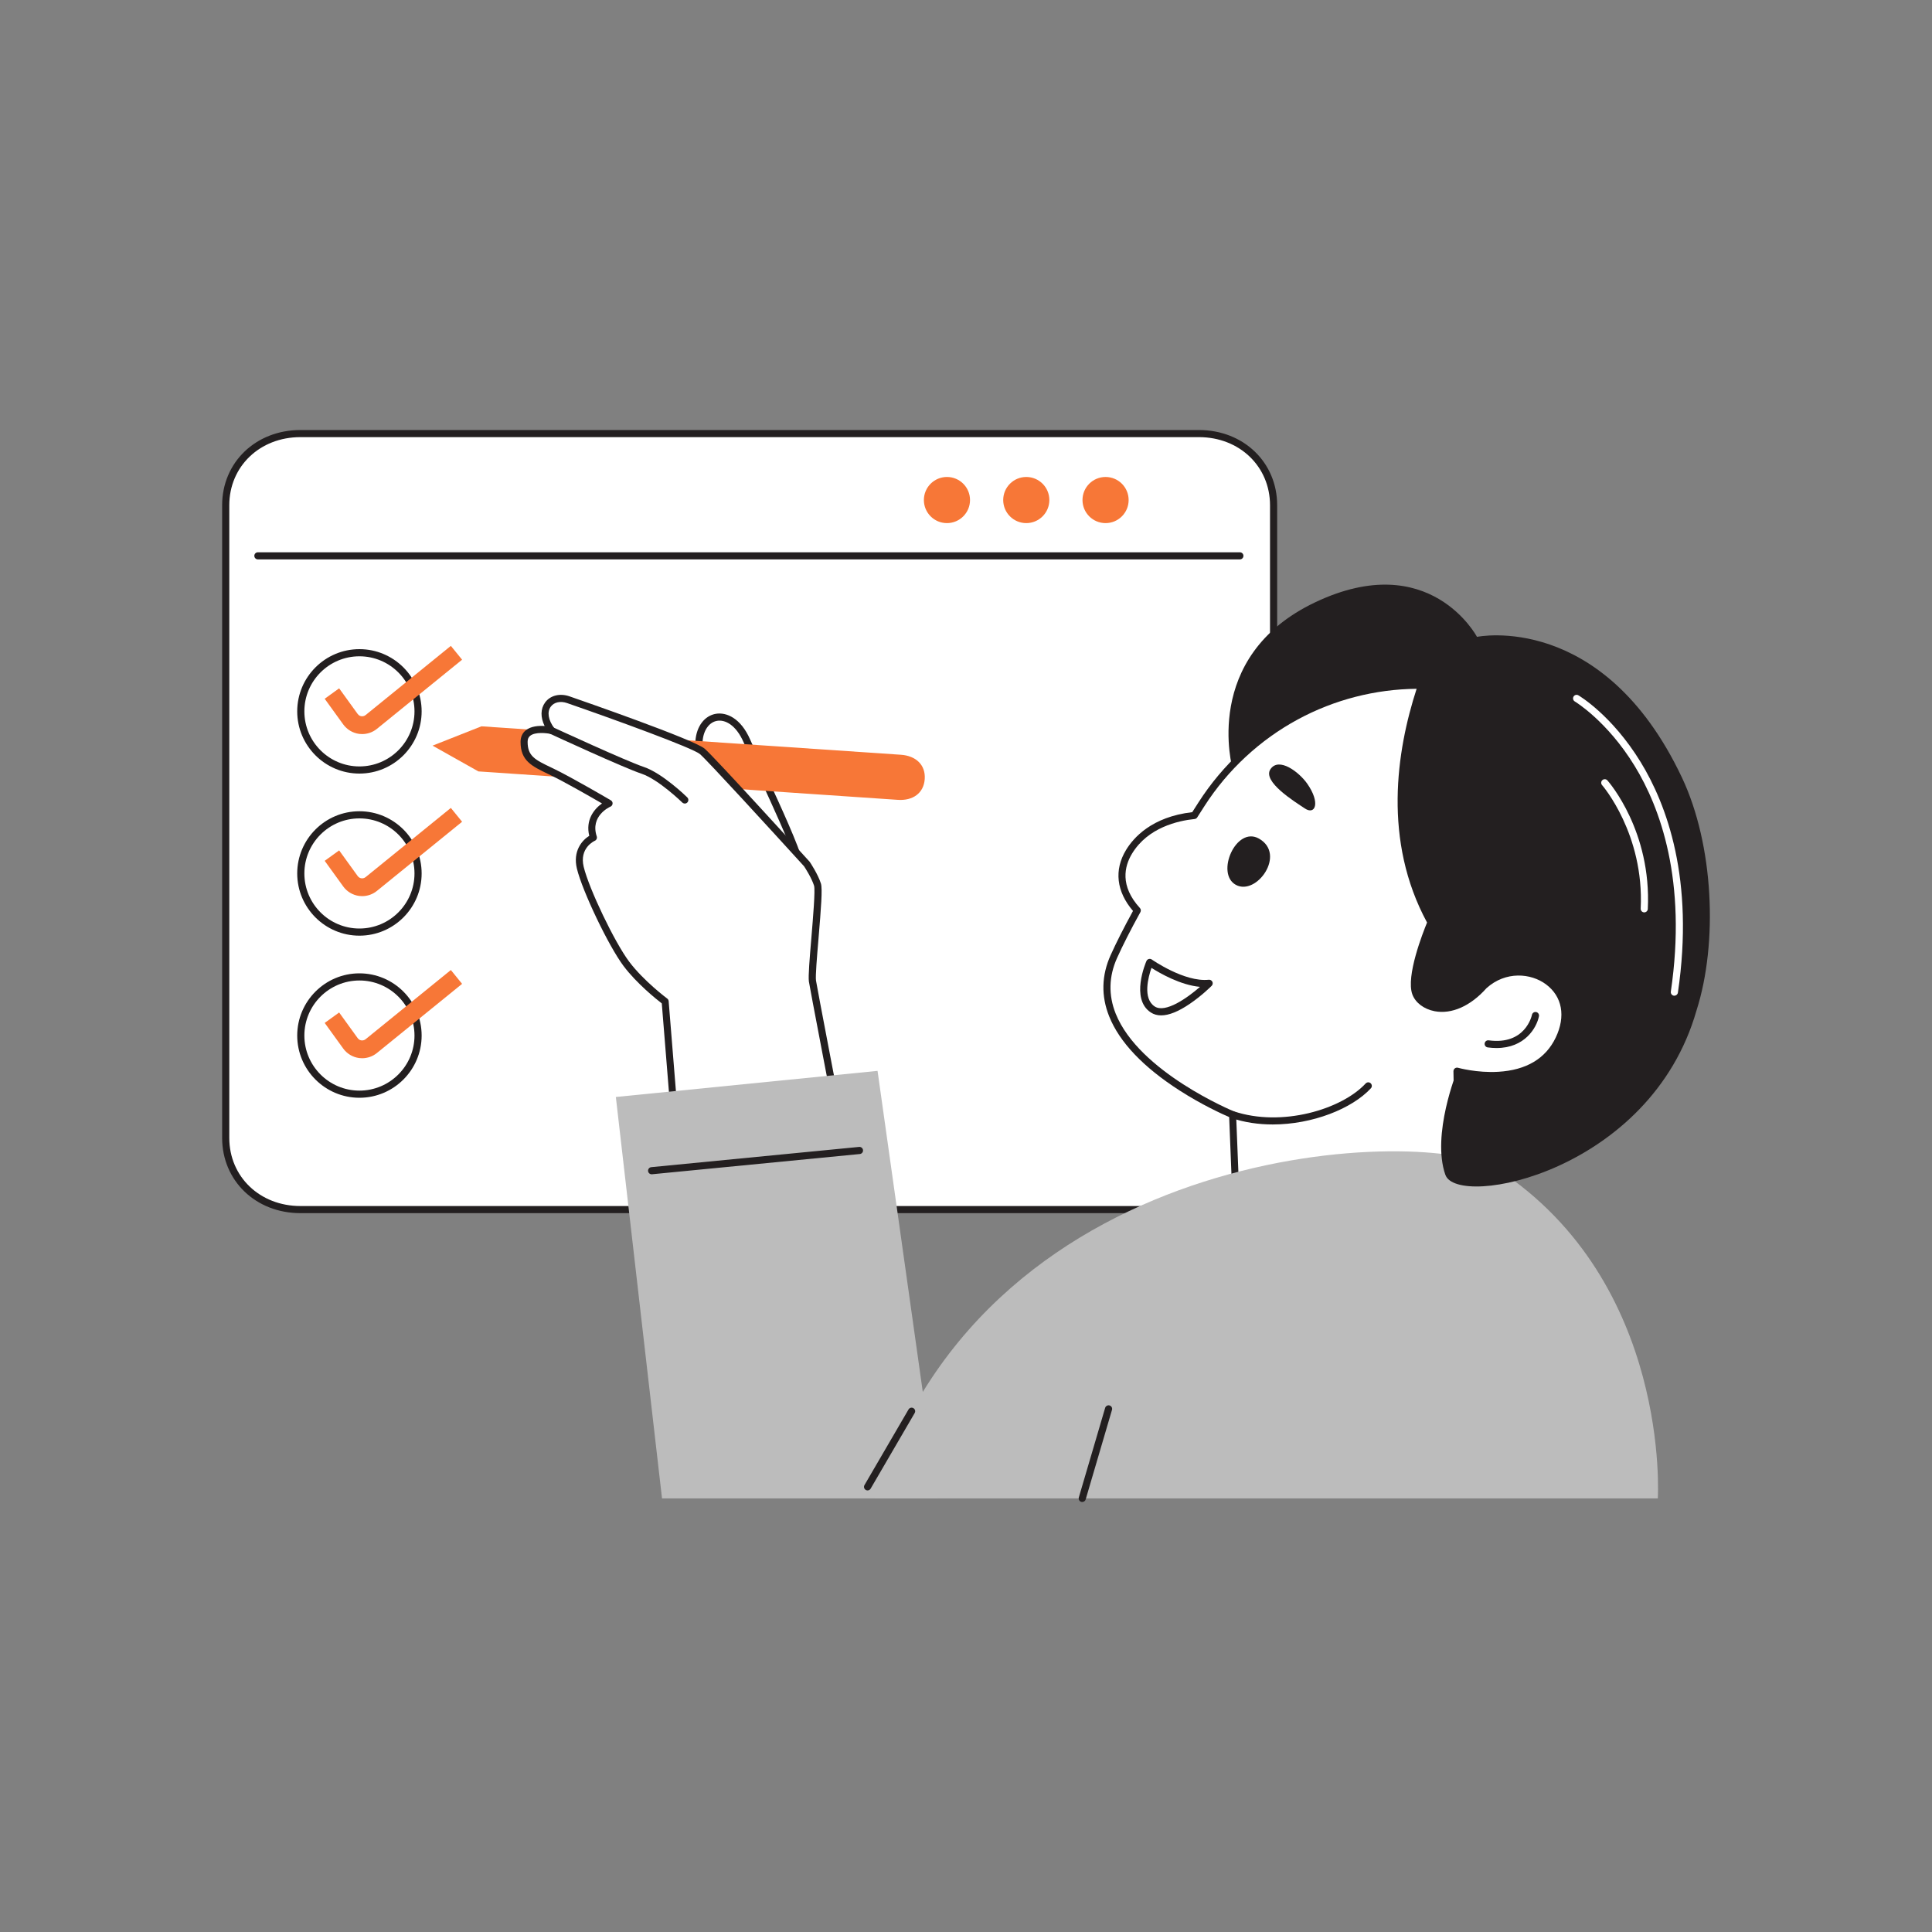 <?xml version="1.0" encoding="UTF-8"?> <svg xmlns="http://www.w3.org/2000/svg" id="Layer_1" viewBox="0 0 500 500"><rect x="0" y="0" width="500" height="500" fill="#808080" stroke="none"/><path d="M310.27,112.21H77.74c-11.59,0-19.32,8.5-19.32,18.55v163.73c0,10.05,7.73,18.55,19.32,18.55h232.54c11.59,0,19.32-8.5,19.32-18.55v-163.73c0-10.05-7.73-18.55-19.32-18.55Z" fill="#fff"></path><path d="M310.27,313.96H77.74c-11.54,0-20.25-8.37-20.25-19.47v-163.73c0-11.1,8.7-19.47,20.25-19.47h232.54c11.54,0,20.25,8.37,20.25,19.47v163.73c0,11.1-8.7,19.47-20.25,19.47ZM77.74,113.13c-10.49,0-18.4,7.58-18.4,17.63v163.73c0,10.05,7.91,17.63,18.4,17.63h232.54c10.49,0,18.4-7.58,18.4-17.63v-163.73c0-10.05-7.91-17.63-18.4-17.63H77.74Z" fill="#231f20"></path><circle cx="245.07" cy="129.41" r="5.97" fill="#f77737"></circle><circle cx="265.6" cy="129.41" r="5.97" fill="#f77737"></circle><path d="M292.09,129.41c0,3.3-2.67,5.97-5.97,5.97s-5.97-2.67-5.97-5.97,2.67-5.97,5.97-5.97,5.97,2.67,5.97,5.97Z" fill="#f77737"></path><circle cx="93.02" cy="184.1" r="15.17" transform="translate(-106.19 237.6) rotate(-78.23)" fill="#fff"></circle><path d="M93.02,200.2c-8.88,0-16.1-7.22-16.1-16.1s7.22-16.1,16.1-16.1,16.1,7.22,16.1,16.1-7.22,16.1-16.1,16.1ZM93.02,169.85c-7.86,0-14.25,6.39-14.25,14.25s6.39,14.25,14.25,14.25,14.25-6.39,14.25-14.25-6.39-14.25-14.25-14.25Z" fill="#231f20"></path><path d="M93.73,189.98c-.26,0-.52-.02-.79-.05-1.64-.22-3.14-1.11-4.11-2.45l-4.8-6.64,3.74-2.7,4.8,6.64c.31.44.74.55.97.58.23.03.67.03,1.09-.31l22.05-17.9,2.91,3.58-22.05,17.9c-1.08.88-2.44,1.35-3.82,1.35Z" fill="#f77737"></path><circle cx="93.02" cy="226.05" r="15.17" fill="#fff"></circle><path d="M93.02,242.15c-8.88,0-16.1-7.22-16.1-16.1s7.22-16.1,16.1-16.1,16.1,7.22,16.1,16.1-7.22,16.1-16.1,16.1ZM93.02,211.8c-7.86,0-14.25,6.39-14.25,14.25s6.39,14.25,14.25,14.25,14.25-6.39,14.25-14.25-6.39-14.25-14.25-14.25Z" fill="#231f20"></path><path d="M93.73,231.92c-.26,0-.52-.02-.79-.05-1.64-.22-3.14-1.11-4.11-2.45l-4.8-6.64,3.74-2.7,4.8,6.64c.31.44.74.55.97.58.23.03.67.03,1.09-.31l22.05-17.9,2.91,3.58-22.05,17.9c-1.08.88-2.44,1.35-3.82,1.35Z" fill="#f77737"></path><circle cx="93.02" cy="268" r="15.17" transform="translate(-142 109.12) rotate(-36.8)" fill="#fff"></circle><path d="M93.02,284.1c-8.88,0-16.1-7.22-16.1-16.1s7.22-16.1,16.1-16.1,16.1,7.22,16.1,16.1-7.22,16.1-16.1,16.1ZM93.02,253.75c-7.86,0-14.25,6.39-14.25,14.25s6.39,14.25,14.25,14.25,14.25-6.39,14.25-14.25-6.39-14.25-14.25-14.25Z" fill="#231f20"></path><path d="M93.73,273.87c-.26,0-.52-.02-.79-.05-1.64-.22-3.14-1.11-4.11-2.45l-4.8-6.64,3.74-2.7,4.8,6.64c.31.44.74.55.97.58.23.03.67.03,1.09-.31l22.05-17.9,2.91,3.58-22.05,17.9c-1.08.88-2.44,1.35-3.82,1.35Z" fill="#f77737"></path><path d="M207.02,223.63c-1.89-6.83-9.77-22.81-13.72-31.86-3.94-9.05-11.83-7.43-12.4,0-.56,7.43,3.94,21.96,3.94,21.96l22.17,9.9Z" fill="#fff"></path><path d="M207.02,224.55c-.13,0-.26-.03-.38-.08l-22.17-9.9c-.24-.11-.43-.32-.51-.57-.19-.6-4.55-14.78-3.98-22.3.28-3.74,2.36-6.47,5.29-6.97,2.69-.45,6.42,1.06,8.87,6.67,1.16,2.67,2.68,5.95,4.28,9.43,3.82,8.28,8.14,17.67,9.49,22.55.1.34-.02.71-.29.95-.17.15-.38.22-.6.22ZM185.61,213.06l19.92,8.89c-1.74-5.06-5.46-13.13-8.78-20.35-1.6-3.48-3.12-6.77-4.29-9.46-2.02-4.64-4.87-5.93-6.87-5.59-2.07.35-3.54,2.43-3.76,5.29-.49,6.5,3.08,18.85,3.79,21.22Z" fill="#231f20"></path><path d="M111.96,192.98l11.85,6.66s104.71,7.09,108.55,7.36c3.84.26,6.71-1.69,6.96-5.39.25-3.69-2.33-6.02-6.17-6.28-3.84-.26-108.55-7.36-108.55-7.36l-12.65,5Z" fill="#f77737"></path><path d="M208.84,223.63s-24.59-27.04-27.07-29.16c-2.48-2.12-30.19-11.82-34.7-13.38-4.5-1.56-8.32,2.6-4.33,7.97,0,0-7.1-1.56-7.1,2.95s2.6,5.54,7.28,7.8c4.68,2.25,14.73,8.14,14.73,8.14,0,0-6.11,2.63-4.05,8.84,0,0-4.78,2.08-3.4,7.8,1.39,5.72,8.05,19.7,11.91,24.86,3.86,5.15,10.05,9.77,10.05,9.77l9.51,117.78h52.2s-23.21-120.29-23.6-123.08c-.39-2.79,2.03-22.62,1.31-24.94-.71-2.31-2.74-5.33-2.74-5.33Z" fill="#fff"></path><path d="M233.87,377.9h-52.2c-.48,0-.88-.37-.92-.85l-9.48-117.37c-1.36-1.05-6.48-5.13-9.91-9.7-3.87-5.17-10.63-19.3-12.06-25.19-1.09-4.51,1.31-7.31,3.2-8.48-1-4.08,1.21-6.91,3.3-8.38-2.91-1.69-9.72-5.59-13.28-7.3l-.6-.29c-4.33-2.08-7.2-3.45-7.2-8.34,0-1.25.47-2.29,1.35-3,1.34-1.08,3.36-1.21,4.88-1.11-1.1-2.25-1.08-4.44.12-6.09,1.34-1.83,3.81-2.45,6.31-1.59,3.29,1.14,32.25,11.2,34.99,13.55,2.5,2.13,26.15,28.14,27.15,29.24.03.03.06.07.08.11.09.13,2.11,3.16,2.86,5.57.41,1.34.04,6.26-.63,14.21-.4,4.77-.82,9.71-.65,10.88.38,2.74,23.36,121.83,23.59,123.03.05.27-.02.55-.19.76-.18.21-.44.34-.71.34ZM182.51,376.05h50.23c-2.47-12.82-23.02-119.35-23.4-122.03-.19-1.37.19-5.96.64-11.29.44-5.24,1.04-12.41.7-13.51-.62-1.99-2.32-4.63-2.59-5.03-8.51-9.35-25.02-27.39-26.94-29.03-1.87-1.59-22.09-8.95-34.4-13.21-1.71-.59-3.36-.23-4.21.93-1.01,1.37-.66,3.47.93,5.61.23.31.24.73.03,1.05-.21.32-.6.48-.97.4-1.03-.22-4.01-.58-5.32.48-.45.36-.66.86-.66,1.56,0,3.73,1.93,4.65,6.15,6.67l.6.29c4.66,2.24,14.38,7.94,14.79,8.18.3.18.48.51.45.85-.02.35-.24.65-.56.79-.21.09-5.3,2.39-3.54,7.7.15.45-.07.95-.51,1.14-.16.07-4.05,1.87-2.87,6.73,1.39,5.73,7.98,19.48,11.75,24.52,3.73,4.99,9.81,9.54,9.87,9.58.21.16.35.4.37.67l9.44,116.93Z" fill="#231f20"></path><path d="M403.46,268.93c6.68-13.96-9.76-22.62-19.4-13.83-8,9.02-16.21,5.95-17.66,1.93-1.76-4.85,3.97-18.33,3.97-18.33-6.94-12.6-12.08-32.75-2.44-61.36-23.01-.24-44.51,11.39-56.95,30.76-.63.97-1.25,1.96-1.88,2.95-4.84.49-12.67,2.41-16.89,9.41-3.89,6.44-.85,11.88,2.15,15.16-2.39,4.33-4.47,8.38-6.07,11.94-10.79,24,30.74,40.92,30.74,40.92l2.19,55.04s45.7,1.88,57.13,2.85l-1.25-69.13s19.7,5.65,26.38-8.31Z" fill="#fff"></path><path d="M378.33,347.29s-.05,0-.08,0c-11.28-.95-56.63-2.82-57.09-2.84-.48-.02-.87-.41-.88-.89l-2.17-54.46c-1.68-.73-7.01-3.14-12.8-6.86-9.44-6.06-15.59-12.53-18.26-19.21-2.11-5.27-1.98-10.6.38-15.84,1.46-3.24,3.4-7.08,5.79-11.44-4.29-5.01-4.94-10.59-1.81-15.76,1.91-3.16,6.66-8.6,17.14-9.8.55-.86,1.1-1.72,1.65-2.58,6.19-9.64,14.78-17.6,24.84-23.04,10.07-5.44,21.46-8.25,32.89-8.14.3,0,.57.15.74.39.17.24.22.55.12.83-5.37,15.94-9.31,39.4,2.38,60.62.14.25.15.55.04.81-1.55,3.66-5.29,13.96-3.95,17.65.56,1.53,2.27,2.78,4.38,3.18,3.77.72,8.04-1.25,11.73-5.41.02-.02.04-.05.07-.07,5.7-5.19,13.25-4.51,17.77-1.15,4.9,3.64,6.09,9.8,3.09,16.06-5.96,12.44-21.78,10.05-26.27,9.08l1.23,67.94c0,.26-.1.51-.29.69-.17.16-.4.25-.63.25ZM322.09,342.63c6.13.26,43.52,1.83,55.3,2.73l-1.24-68.11c0-.29.13-.57.36-.75.23-.18.53-.24.82-.16.05.01,4.88,1.37,10.42,1.04,7.26-.43,12.26-3.41,14.87-8.86h0c2.63-5.5,1.69-10.65-2.53-13.78-3.9-2.9-10.43-3.48-15.39,1-4.12,4.63-9.01,6.8-13.42,5.96-2.77-.53-4.98-2.2-5.77-4.36-1.71-4.71,2.74-15.98,3.81-18.59-11.46-21.17-7.94-44.34-2.7-60.49-10.7.1-21.3,2.82-30.73,7.92-9.79,5.29-18.15,13.04-24.17,22.42-.62.97-1.25,1.96-1.88,2.94-.15.24-.4.39-.68.42-4.29.44-12.1,2.19-16.2,8.97-1.96,3.24-3.2,8.32,2.04,14.06.27.29.32.72.13,1.07-2.51,4.55-4.54,8.54-6.04,11.87-2.14,4.77-2.26,9.61-.35,14.4,6.05,15.13,30.35,25.19,30.59,25.29.33.14.56.46.57.82l2.16,54.19ZM403.46,268.93h0,0Z" fill="#231f20"></path><path d="M300.51,262.78c-1.02,0-1.91-.25-2.69-.76-5.33-3.5-1.29-12.92-1.12-13.31.11-.25.33-.44.6-.52.27-.08.55-.02.78.13.08.06,8.46,5.91,14.75,5.24.39-.04.76.17.93.52.17.35.1.77-.18,1.05-.1.1-2.56,2.56-5.66,4.66-2.92,1.99-5.4,2.99-7.42,2.99ZM298,250.48c-.81,2.32-2.34,7.91.83,9.99,2.77,1.82,8.47-2.23,11.73-5.07-5.07-.46-10.41-3.54-12.57-4.92Z" fill="#231f20"></path><path d="M325.82,217.03c-5.93-3.36-11.32,9.06-5.98,11.97,5.34,2.91,13.12-7.91,5.98-11.97Z" fill="#231f20"></path><path d="M338.3,202.8c3.5,4.99,2.08,8.22-.6,6.43-2.68-1.79-11.09-6.97-8.9-10.18,2.19-3.21,7.39.75,9.5,3.75Z" fill="#231f20"></path><path d="M387.3,271.23c-.72,0-1.48-.05-2.28-.16-.51-.07-.86-.53-.79-1.04.07-.51.53-.86,1.04-.79,9.44,1.27,11.13-6.28,11.2-6.6.1-.5.59-.82,1.09-.72.5.1.82.59.72,1.09-.61,3.02-3.68,8.22-10.98,8.22Z" fill="#231f20"></path><path d="M329.39,291.01c-3.64,0-7.27-.51-10.68-1.66-.48-.16-.74-.69-.58-1.17.16-.48.69-.74,1.17-.58,12.36,4.16,27.9-.46,34.13-7.2.35-.37.93-.4,1.3-.05.37.35.4.93.05,1.3-4.88,5.29-15.13,9.36-25.4,9.36Z" fill="#231f20"></path><path d="M429.04,387.79s3.45-55.77-41.45-85.21c-17.17-11.26-131.83-8.51-161.21,85.21h202.67Z" fill="#bcbcbc"></path><path d="M280.09,388.72c-.09,0-.17-.01-.26-.04-.49-.14-.77-.66-.63-1.15l6.81-23.17c.14-.49.66-.77,1.15-.63.49.14.77.66.62,1.15l-6.81,23.17c-.12.4-.49.66-.89.66Z" fill="#231f20"></path><path d="M374.07,304.05c3.08,8.81,53.01-.66,64.99-42.56,5.57-17.45,4.47-42.81-3.78-60.27-20.44-43.22-53.04-36.4-53.04-36.4,0,0-12.16-23.05-41.86-8.95-29.7,14.09-21.37,43.17-21.37,43.17,18.27-22.53,48.91-21.7,48.91-21.7-13.11,38.24,2.44,61.36,2.44,61.36-2.31,5.13-3.73,11.49-3.73,11.49-1.1,6.23-.61,7.55,2.43,9.75,3.04,2.2,9.45,1.2,14.37-4.17,4.92-5.37,11.55-4.08,11.55-4.08,9.83,1.74,10,10.15,10,10.15.12,9.63-7.61,13.79-7.61,13.79-9.43,5.17-20.3,1.6-20.3,1.6,0,0-6.65,16.42-3.01,26.82Z" fill="#231f20"></path><path d="M433.33,257.69s-.09,0-.14-.01c-.5-.07-.85-.54-.78-1.05,4.22-28.73-2.76-47.62-9.36-58.4-7.15-11.68-15.41-16.64-15.49-16.69-.44-.26-.58-.82-.33-1.26.26-.44.82-.59,1.26-.33.35.21,8.68,5.19,16.07,17.21,6.79,11.05,13.99,30.38,9.68,59.73-.07.46-.46.79-.91.79Z" fill="#fff"></path><path d="M425.54,236.12s-.03,0-.05,0c-.51-.02-.9-.46-.88-.97.94-19.31-9.88-31.84-9.99-31.96-.34-.38-.3-.97.08-1.3.38-.34.96-.3,1.3.08.47.53,11.43,13.18,10.45,33.27-.02.49-.43.88-.92.88Z" fill="#fff"></path><path d="M320.88,144.77H66.74c-.51,0-.92-.41-.92-.92s.41-.92.92-.92h254.14c.51,0,.92.41.92.92s-.41.92-.92.92Z" fill="#231f20"></path><polygon points="171.33 387.79 159.38 283.9 227.11 277.14 242.7 387.79 171.33 387.79" fill="#bcbcbc"></polygon><path d="M177.22,207.95c-.23,0-.47-.09-.65-.26-.06-.06-6.14-5.98-10.56-7.46-4.67-1.56-22.88-9.97-23.66-10.33-.46-.21-.66-.76-.45-1.23.21-.46.76-.66,1.23-.45.19.09,18.89,8.73,23.47,10.26,4.82,1.61,11.01,7.63,11.27,7.89.36.36.37.94.01,1.31-.18.18-.42.28-.66.28Z" fill="#231f20"></path><path d="M168.64,303.9c-.47,0-.87-.36-.92-.83-.05-.51.32-.96.83-1.01l53.79-5.24c.51-.05.96.32,1.01.83.05.51-.32.96-.83,1.01l-53.79,5.24s-.06,0-.09,0Z" fill="#231f20"></path><path d="M224.52,385.72c-.16,0-.32-.04-.46-.13-.44-.26-.59-.82-.33-1.26l11.4-19.57c.26-.44.82-.59,1.26-.33.44.26.59.82.33,1.26l-11.4,19.57c-.17.29-.48.46-.8.46Z" fill="#231f20"></path></svg> 